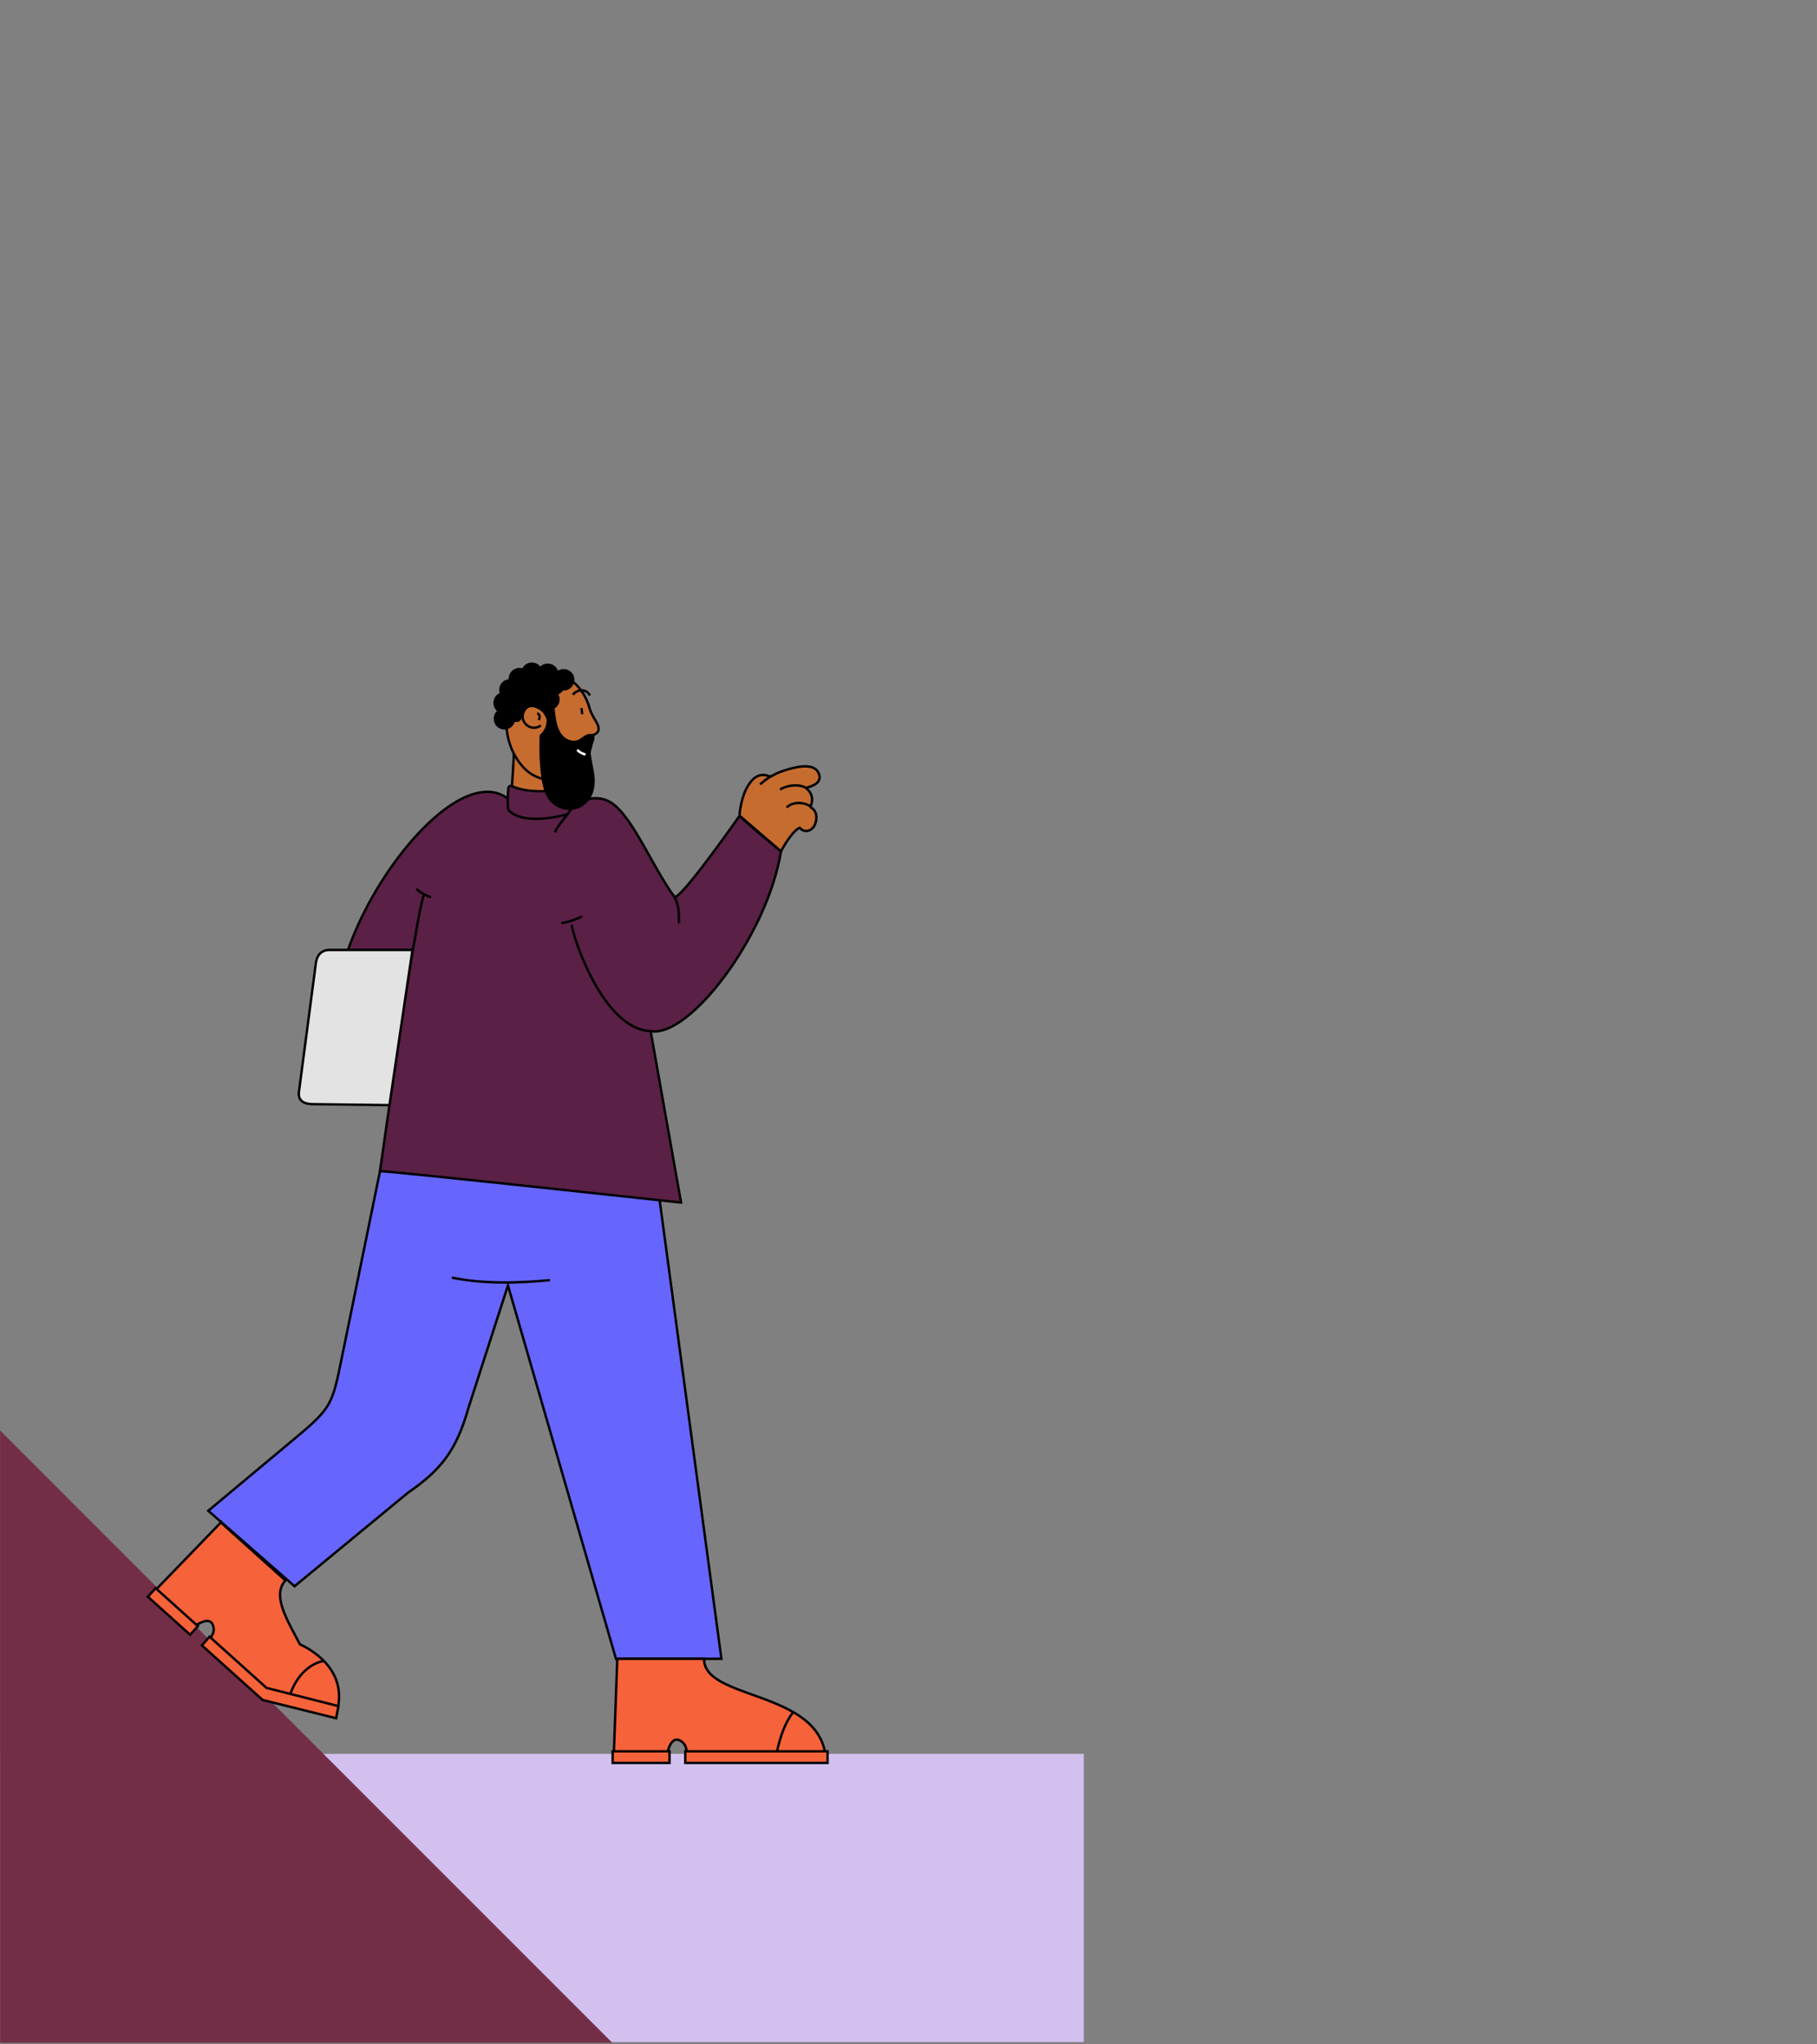 <?xml version="1.0" encoding="UTF-8"?><svg id="Layer_2" xmlns="http://www.w3.org/2000/svg" viewBox="0 0 960 1080"><rect x="0" y="0" width="960" height="1080" fill="#808080" stroke="none"/><defs><style>.cls-1,.cls-2,.cls-3,.cls-4,.cls-5,.cls-6,.cls-7,.cls-8,.cls-9{stroke-miterlimit:22.93;stroke-width:1.27px;}.cls-1,.cls-2,.cls-3,.cls-4,.cls-5,.cls-6,.cls-7,.cls-8,.cls-10{fill-rule:evenodd;}.cls-1,.cls-3,.cls-4,.cls-5,.cls-6,.cls-7,.cls-8,.cls-9{stroke:#000;}.cls-2{stroke:#fff;}.cls-2,.cls-3,.cls-11{fill:none;}.cls-11,.cls-12,.cls-13,.cls-10{stroke-width:0px;}.cls-4{fill:#c66c2f;}.cls-5{fill:#5b2045;}.cls-6,.cls-9{fill:#f66239;}.cls-7{fill:#66f;}.cls-8{fill:#e3e3e3;}.cls-12{fill:#732e47;}.cls-13{fill:#d2c0ee;}</style></defs><g id="Artwork"><rect class="cls-13" x="0" y="926.52" width="572.63" height="152.27" transform="translate(572.63 2005.31) rotate(-180)"/><polygon class="cls-12" points=".04 755.71 323.5 1079.17 .04 1079.17 .04 755.71"/><path class="cls-7" d="m346.44,618.71h-145.67s-20.4,99.63-20.4,99.63c-4.7,22.95-5.25,25.42-23.4,40.58l-46.94,39.2,45.61,39.86,59.84-49.35c17.67-12.23,25.69-22.36,32.15-45.27l20.74-64.3,57.07,197.26h55.71s-34.7-257.6-34.7-257.6Z"/><path class="cls-4" d="m271.56,397.81c8.5-1.27,20.59-.27,29.09-1.55,0,14.63.18,31.19,1.24,45.88-9.13,0-24.01.48-33.14.48.63-13.35,2.18-31.47,2.8-44.82Z"/><path class="cls-5" d="m270.99,415.51c7.24,3.34,20.48,2.82,28.91,1.37.82-.14,2.12-.16,2.21,1.37,0,15.23-1.33,10.58-.22,25.87-9.5,0-25,.51-34.5.51.61-13.07.51-14.53,1.04-26.38.11-2.4.31-3.77,2.56-2.73Z"/><path class="cls-5" d="m359.83,635.3s-154.34-16.77-159.07-16.59l7.75-54.13c-80.88-3.64,19.76-172.6,59.7-142.75,0,0-.1,4.72.44,6.11,8.58,8.99,31.3,2.16,31.3,2.16,4.66-7.96,15.6-11.11,23.37-5.79,11.12,7.62,21.43,33.64,32.9,49.35,2.39,3.27,34.56-42.72,34.56-42.72,2.35,3,21.86,18.8,21.86,18.8-7.27,44.73-48.57,98.79-68.87,94.98l16.06,90.57Z"/><path class="cls-3" d="m208.51,564.58c.44-5.9,13.15-88.96,15.57-91.99"/><path class="cls-3" d="m290.57,676.26c-17.66,1.73-35.68,2-51.84-1.32"/><path class="cls-8" d="m205.76,583.83l12.15-82h-44.09c-3.12,0-6.26,1.97-6.91,6.85l-8.86,67.29c-1.15,6.01,3.24,7.16,6.58,7.32l41.12.53Z"/><path class="cls-4" d="m313.05,388.37c1.57-.46,4.33-1.47,2.73-5.55-.64-1.64-3.13-4.85-4.24-8.51h0c-5.37-19.48-25.77-24.62-36.1-15.39-8.71,7.78-12.85,31.65,1.4,46.78,11.27,11.96,34.98,7.7,36.21-17.33Z"/><path class="cls-3" d="m344.08,544.73c-25.77-.48-42.21-52.02-41.92-56.24"/><path class="cls-3" d="m300.37,429.44c-1.61,2.16-6.54,8.02-7.18,10.29"/><path class="cls-3" d="m227.75,473.87c-1.49.08-7-3.07-7.69-4.41"/><path class="cls-10" d="m301.16,391c5.33,1.55,6.44-3.03,10.44-3.29,3.51-.22,2.68,2.89,1.48,5.5-.03.06-1.28,3.09-.97,5.12.58,3.72,1.38,7.87,1.54,8.65,4.72,23.59-20.57,27.18-25.99,11.01-2.4-7.17-3.05-20.94-2.53-29.39.08-1.24,6.02-3.19,2.84-15.76l4.95.31c.6,4.81.8,15.67,8.23,17.84Z"/><path class="cls-6" d="m326.14,876.31l-1.89,51.99h27.91c.01-.05,1.73-13.53,8.43-7.91,2.35,1.97,2.32,5.23,2.19,8h73.47c-3.24-35.69-64.52-30.11-64.27-52.08h-45.85Z"/><rect class="cls-9" x="362.06" y="925.2" width="75.18" height="6.12"/><rect class="cls-9" x="323.69" y="925.2" width="30.04" height="6.12"/><path class="cls-3" d="m419.1,904.47c-4.31,5.48-6.84,12.9-8.56,20.73"/><path class="cls-6" d="m116.71,804.28l-36.16,37.4,20.76,18.66s10.34-8.91,11.56-.24c.43,3.04-1.77,5.45-3.72,7.41l30.22,27.16,39.24,6.97c4.46-22.95-20.09-32.91-20.09-32.91-7.41-13.86-14.75-26.14-7.71-33.79l-34.1-30.65Z"/><polygon class="cls-6" points="178.83 901.32 140.83 891.7 110.74 864.66 106.65 869.21 138.75 898.06 177.58 907.72 178.83 901.32"/><rect class="cls-9" x="88.27" y="836.3" width="6.12" height="30.04" transform="translate(-602.86 350.14) rotate(-48.05)"/><path class="cls-3" d="m171.11,877.44c-6.87,1.19-14.06,7.07-17.71,17.44"/><path class="cls-4" d="m412.65,449.75l-21.86-18.8c-.18-.76.65-8.52,3.4-14.01,2.05-4.1,5.26-8.3,10.37-7.43,1.4.24,2.14,1.09,3.1.49,4.96-3.06,12.8-4.73,15.46-5.03,7.55-.84,9.44,2.46,9.85,5.02.42,2.6-1.56,4.93-7.2,6.19,0,.03,5.47,3.89,2.33,9.95.15.58,2.03.98,2.85,3.41.79,2.33.25,5.7-1.35,7.63-1.8,2.16-4.84,2.64-7.08.16-3.03.96-7.67,8.32-9.38,11.43l-.48,1Z"/><path class="cls-3" d="m428.76,426.77c-1.7-2.65-9.43-4.03-13.12-.19"/><path class="cls-3" d="m426.73,416.85c-3.59-3.01-10.62-2.2-14.6.24"/><path class="cls-3" d="m408.02,409.74c-2.22,1.11-5.79,3.84-6.33,4.72"/><path class="cls-3" d="m284.59,374.06c-4.32-3.31-8.75.18-8.45,4.95.23,3.63,4.84,7.45,9.62,4.24"/><path class="cls-3" d="m283.82,376.87c1.18.34,1.89,2.14.7,3.48"/><path class="cls-3" d="m311.64,367.42c-1.36-3.11-6.05-3.98-8.98-.42"/><path class="cls-2" d="m309.36,398.64c-1.99-.63-3.39-1.29-4.32-2.56"/><path class="cls-3" d="m307.27,374.03c0,1.13.28,2.27.28,3.23"/><path class="cls-3" d="m356.22,473.67c2.64,4.41,2.48,9.26,2.48,14.17"/><path class="cls-3" d="m307.56,484.18c-2.85,1.22-7.91,3.37-10.96,3.37"/><path class="cls-1" d="m297.81,354.08c-1.31,0-2.51.5-3.41,1.32-.39-2.4-2.48-4.24-4.99-4.24-1.64,0-3.1.78-4.02,1.99-.88-1.51-2.51-2.52-4.38-2.52-2.14,0-3.96,1.33-4.7,3.2-.58-.23-1.21-.36-1.87-.36-2.79,0-5.06,2.26-5.06,5.06,0,.3.03.59.08.88h-.04c-2.79,0-5.06,2.26-5.06,5.06,0,.73.15,1.42.43,2.04-2.02.66-3.49,2.56-3.49,4.81,0,1.79.92,3.35,2.32,4.25-1.3.92-2.15,2.43-2.15,4.14,0,2.79,2.26,5.06,5.06,5.06,2.51,0,4.59-1.83,4.99-4.22.5.16,1.03.25,1.58.25,2.46,0,2.4-4.31,4.89-6.79,2.86-2.83,10.76.18,11.55,7.15.05.42.01-6.64.47-6.64,2.79,0,5.06-2.26,5.06-5.06,0-1.13-.37-2.18-1-3.02,1.32-.32,2.43-1.16,3.12-2.29.2.03.41.04.62.04,2.79,0,5.06-2.26,5.06-5.06,0-2.79-2.26-5.06-5.06-5.06Z"/><rect class="cls-11" width="960" height="1080"/></g></svg>